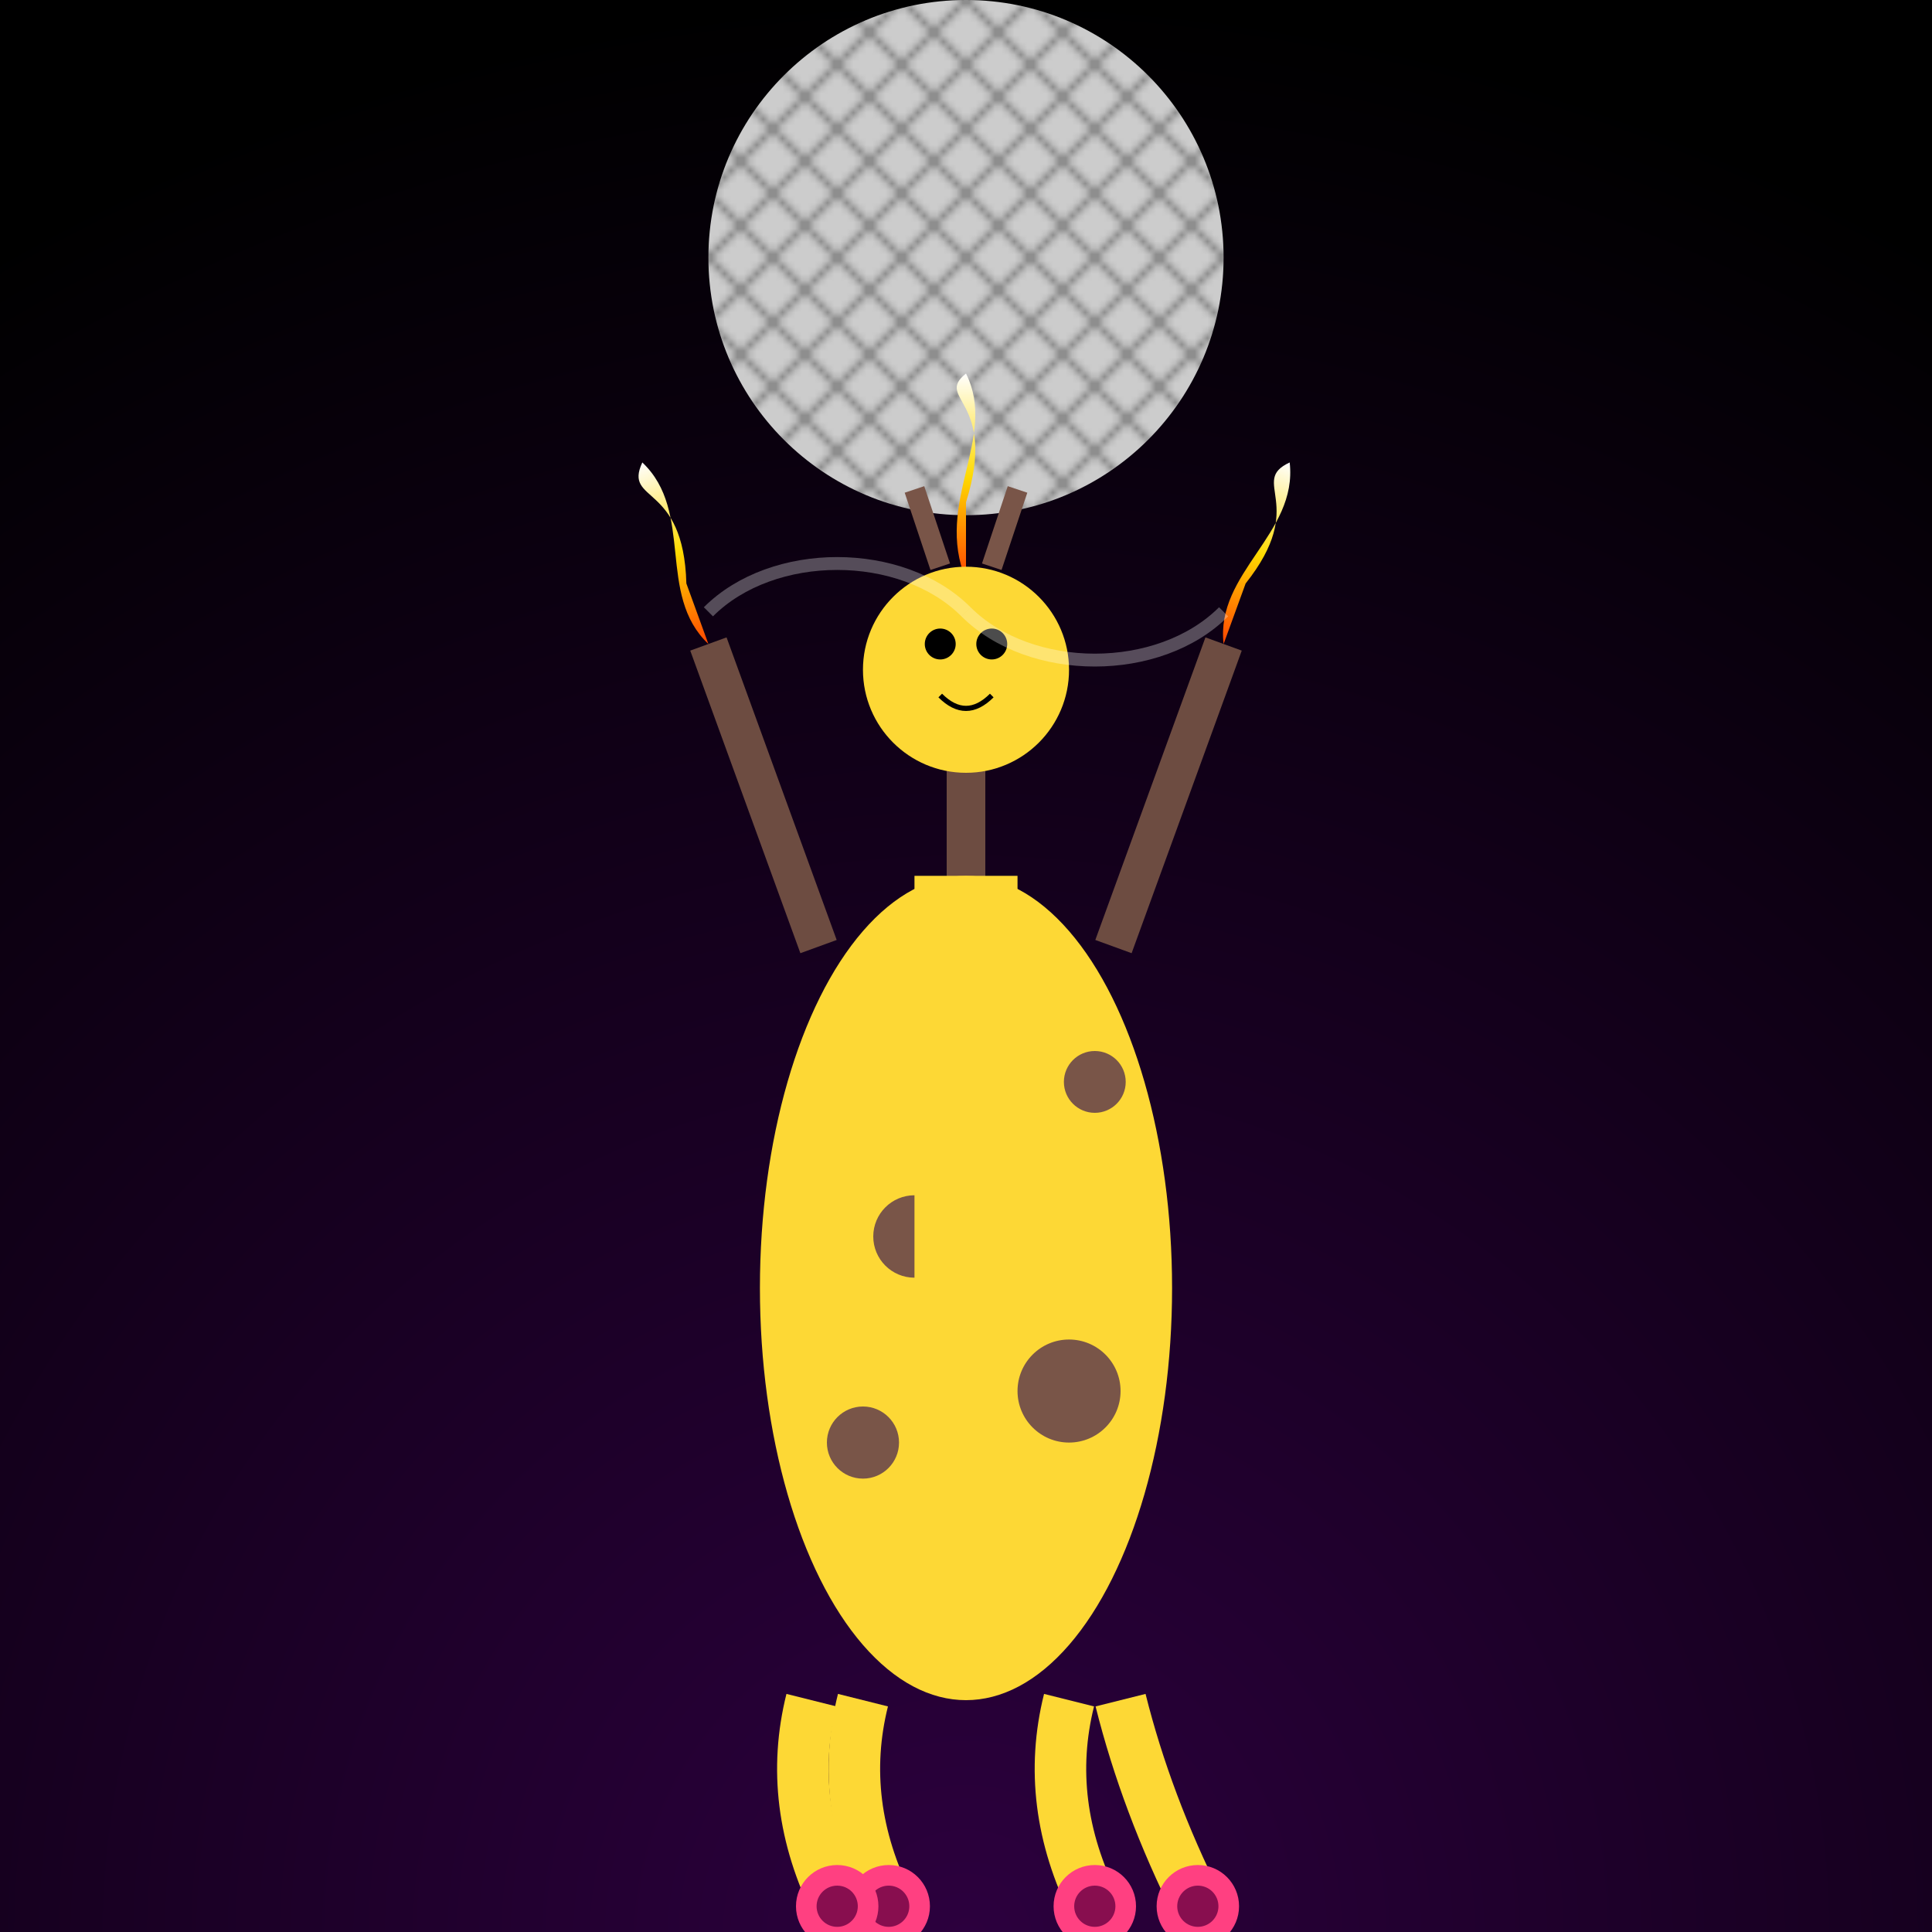 <svg viewBox="0 0 300 300" xmlns="http://www.w3.org/2000/svg">
  <defs>
    <radialGradient id="bgGrad" cx="50%" cy="100%" r="100%" fx="50%" fy="100%">
      <stop offset="0%" stop-color="#2c003e"/>
      <stop offset="100%" stop-color="#000"/>
    </radialGradient>
    <pattern id="discoPattern" width="10" height="10" patternUnits="userSpaceOnUse">
      <rect width="10" height="10" fill="#ccc"/>
      <path d="M0,0 L10,10 M10,0 L0,10" stroke="#888" stroke-width="1"/>
    </pattern>
    <linearGradient id="flameGrad" x1="0" y1="1" x2="0" y2="0">
      <stop offset="0%" stop-color="#ff4500"/>
      <stop offset="50%" stop-color="#ffda00"/>
      <stop offset="100%" stop-color="#fff"/>
    </linearGradient>
  </defs>
  <rect width="300" height="300" fill="url(#bgGrad)"/>
  <g id="disco-ball" transform="translate(150,40)">
    <circle r="40" fill="url(#discoPattern)"/>
    <line x1="0" y1="-40" x2="0" y2="-80" stroke="#ccc" stroke-width="2"/>
  </g>
  <g id="torches" transform="translate(150,100)">
    <g transform="translate(-40,0) rotate(-20)">
      <rect x="-3" y="0" width="6" height="50" fill="#6d4c41"/>
      <path d="M0,0 C-5,-10,5,-20,0,-30 C-5,-25,5,-25,0,-10 Z" fill="url(#flameGrad)"/>
    </g>
    <g transform="translate(0,-10) rotate(0)">
      <rect x="-3" y="0" width="6" height="50" fill="#6d4c41"/>
      <path d="M0,0 C-5,-12,5,-22,0,-32 C-5,-28,5,-28,0,-12 Z" fill="url(#flameGrad)"/>
    </g>
    <g transform="translate(40,0) rotate(20)">
      <rect x="-3" y="0" width="6" height="50" fill="#6d4c41"/>
      <path d="M0,0 C-5,-10,5,-20,0,-30 C-5,-25,5,-25,0,-10 Z" fill="url(#flameGrad)"/>
    </g>
  </g>
  <g id="giraffe" transform="translate(150,200) scale(0.8)">
    <!-- body and spots -->
    <ellipse cx="0" cy="0" rx="40" ry="80" fill="#fdd835"/>
    <circle cx="-10" cy="-10" r="8" fill="#795548"/>
    <circle cx="20" cy="20" r="10" fill="#795548"/>
    <circle cx="-20" cy="30" r="7" fill="#795548"/>
    <circle cx="0" cy="-30" r="9" fill="#795548"/>
    <circle cx="25" cy="-40" r="6" fill="#795548"/>
    <!-- neck and head -->
    <rect x="-10" y="-80" width="20" height="80" fill="#fdd835"/>
    <circle cx="0" cy="-120" r="20" fill="#fdd835"/>
    <circle cx="-5" cy="-125" r="3" fill="#000"/>
    <circle cx="5" cy="-125" r="3" fill="#000"/>
    <path d="M-5,-115 Q0,-110,5,-115" stroke="#000" fill="none"/>
    <line x1="-5" y1="-140" x2="-10" y2="-155" stroke="#795548" stroke-width="4"/>
    <line x1="5" y1="-140" x2="10" y2="-155" stroke="#795548" stroke-width="4"/>
    <!-- legs and roller skates -->
    <!-- front left -->
    <path d="M-20,80 Q-25,100,-15,120" stroke="#fdd835" stroke-width="10" fill="none"/>
    <circle cx="-15" cy="120" r="8" fill="#ff4081"/>
    <circle cx="-15" cy="120" r="4" fill="#880e4f"/>
    <!-- front right -->
    <path d="M20,80 Q15,100,25,120" stroke="#fdd835" stroke-width="10" fill="none"/>
    <circle cx="25" cy="120" r="8" fill="#ff4081"/>
    <circle cx="25" cy="120" r="4" fill="#880e4f"/>
    <!-- back left -->
    <path d="M-30,80 Q-35,100,-25,120" stroke="#fdd835" stroke-width="10" fill="none"/>
    <circle cx="-25" cy="120" r="8" fill="#ff4081"/>
    <circle cx="-25" cy="120" r="4" fill="#880e4f"/>
    <!-- back right -->
    <path d="M30,80 Q35,100,45,120" stroke="#fdd835" stroke-width="10" fill="none"/>
    <circle cx="45" cy="120" r="8" fill="#ff4081"/>
    <circle cx="45" cy="120" r="4" fill="#880e4f"/>
  </g>
  <!-- juggling trails -->
  <path d="M110,95 C120,85,140,85,150,95" stroke="#fff" stroke-opacity="0.3" stroke-width="2" fill="none"/>
  <path d="M150,95 C160,105,180,105,190,95" stroke="#fff" stroke-opacity="0.3" stroke-width="2" fill="none"/>
</svg>